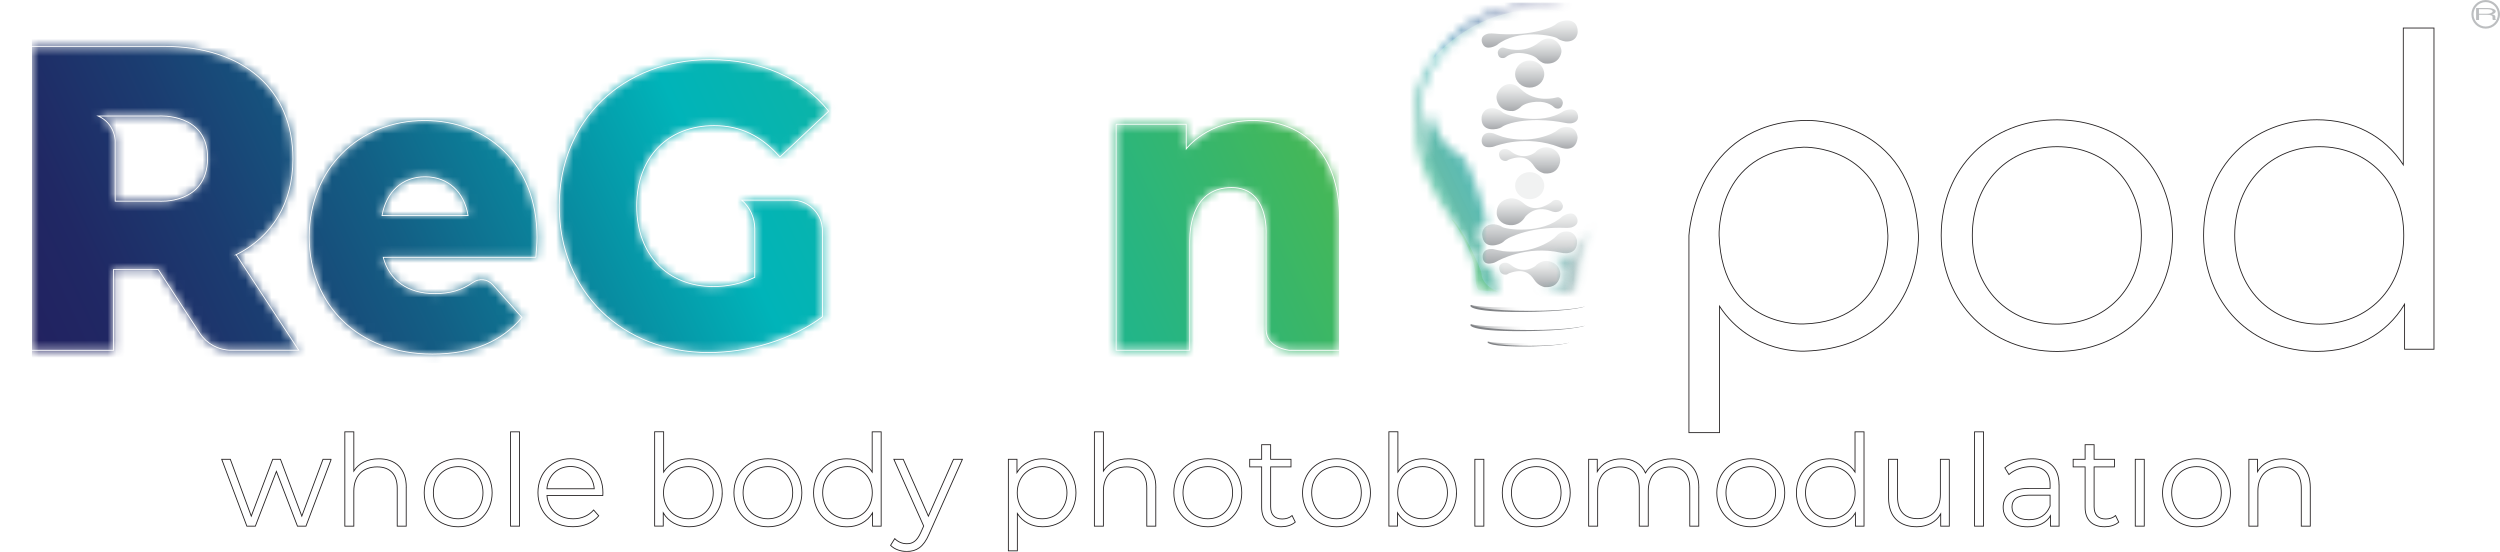 <svg fill="none" height="64" viewBox="0 0 290 64" width="290" xmlns="http://www.w3.org/2000/svg" xmlns:xlink="http://www.w3.org/1999/xlink"><filter id="a" color-interpolation-filters="sRGB" filterUnits="userSpaceOnUse" height="42.558" width="38.356" x="-.002" y="1.73"><feFlood flood-opacity="0" result="BackgroundImageFix"/><feColorMatrix in="SourceAlpha" result="hardAlpha" type="matrix" values="0 0 0 0 0 0 0 0 0 0 0 0 0 0 0 0 0 0 127 0"/><feOffset/><feGaussianBlur stdDeviation="1.8"/><feColorMatrix type="matrix" values="0 0 0 0 1 0 0 0 0 1 0 0 0 0 1 0 0 0 0.75 0"/><feBlend in2="BackgroundImageFix" mode="normal" result="effect1_dropShadow_5203_7294"/><feBlend in="SourceGraphic" in2="effect1_dropShadow_5203_7294" mode="normal" result="shape"/></filter><filter id="b" color-interpolation-filters="sRGB" filterUnits="userSpaceOnUse" height="30.074" width="29.412" x="34.377" y="12.489"><feFlood flood-opacity="0" result="BackgroundImageFix"/><feColorMatrix in="SourceAlpha" result="hardAlpha" type="matrix" values="0 0 0 0 0 0 0 0 0 0 0 0 0 0 0 0 0 0 127 0"/><feOffset/><feGaussianBlur stdDeviation=".72"/><feColorMatrix type="matrix" values="0 0 0 0 1 0 0 0 0 1 0 0 0 0 1 0 0 0 0.75 0"/><feBlend in2="BackgroundImageFix" mode="normal" result="effect1_dropShadow_5203_7294"/><feBlend in="SourceGraphic" in2="effect1_dropShadow_5203_7294" mode="normal" result="shape"/></filter><filter id="c" color-interpolation-filters="sRGB" filterUnits="userSpaceOnUse" height="36.959" width="34.257" x="63.381" y="5.428"><feFlood flood-opacity="0" result="BackgroundImageFix"/><feColorMatrix in="SourceAlpha" result="hardAlpha" type="matrix" values="0 0 0 0 0 0 0 0 0 0 0 0 0 0 0 0 0 0 127 0"/><feOffset/><feGaussianBlur stdDeviation=".72"/><feColorMatrix type="matrix" values="0 0 0 0 1 0 0 0 0 1 0 0 0 0 1 0 0 0 0.75 0"/><feBlend in2="BackgroundImageFix" mode="normal" result="effect1_dropShadow_5203_7294"/><feBlend in="SourceGraphic" in2="effect1_dropShadow_5203_7294" mode="normal" result="shape"/></filter><filter id="d" color-interpolation-filters="sRGB" filterUnits="userSpaceOnUse" height="30.074" width="29.412" x="97.621" y="12.489"><feFlood flood-opacity="0" result="BackgroundImageFix"/><feColorMatrix in="SourceAlpha" result="hardAlpha" type="matrix" values="0 0 0 0 0 0 0 0 0 0 0 0 0 0 0 0 0 0 127 0"/><feOffset/><feGaussianBlur stdDeviation=".72"/><feColorMatrix type="matrix" values="0 0 0 0 1 0 0 0 0 1 0 0 0 0 1 0 0 0 0.75 0"/><feBlend in2="BackgroundImageFix" mode="normal" result="effect1_dropShadow_5203_7294"/><feBlend in="SourceGraphic" in2="effect1_dropShadow_5203_7294" mode="normal" result="shape"/></filter><filter id="e" color-interpolation-filters="sRGB" filterUnits="userSpaceOnUse" height="29.639" width="28.913" x="127.981" y="12.489"><feFlood flood-opacity="0" result="BackgroundImageFix"/><feColorMatrix in="SourceAlpha" result="hardAlpha" type="matrix" values="0 0 0 0 0 0 0 0 0 0 0 0 0 0 0 0 0 0 127 0"/><feOffset/><feGaussianBlur stdDeviation=".72"/><feColorMatrix type="matrix" values="0 0 0 0 1 0 0 0 0 1 0 0 0 0 1 0 0 0 0.75 0"/><feBlend in2="BackgroundImageFix" mode="normal" result="effect1_dropShadow_5203_7294"/><feBlend in="SourceGraphic" in2="effect1_dropShadow_5203_7294" mode="normal" result="shape"/></filter><linearGradient id="f"><stop offset="0" stop-color="#50b848"/><stop offset=".22" stop-color="#26b583"/><stop offset=".39" stop-color="#0ab4aa"/><stop offset=".48" stop-color="#00b4b9"/><stop offset=".58" stop-color="#088ea2"/><stop offset=".71" stop-color="#135f85"/><stop offset=".83" stop-color="#1b3d71"/><stop offset=".93" stop-color="#202864"/><stop offset="1" stop-color="#222160"/></linearGradient><linearGradient id="g" gradientUnits="userSpaceOnUse" x1="149.434" x2="9.541" xlink:href="#f" y1="-10.325" y2="54.808"/><linearGradient id="h" gradientUnits="userSpaceOnUse" x1="149.434" x2="9.542" xlink:href="#f" y1="-10.325" y2="54.809"/><linearGradient id="i" gradientUnits="userSpaceOnUse" x1="149.434" x2="9.542" xlink:href="#f" y1="-10.325" y2="54.809"/><linearGradient id="j" gradientUnits="userSpaceOnUse" x1="149.436" x2="9.544" xlink:href="#f" y1="-10.325" y2="54.809"/><linearGradient id="k"><stop offset="0" stop-color="#a7a9ac"/><stop offset=".35" stop-color="#c5c7c9"/><stop offset=".77" stop-color="#e5e6e6"/><stop offset="1" stop-color="#f1f2f2"/></linearGradient><linearGradient id="l" gradientUnits="userSpaceOnUse" x1="177.441" x2="177.441" xlink:href="#k" y1="10.169" y2="7.021"/><linearGradient id="m" gradientUnits="userSpaceOnUse" x1="177.436" x2="177.436" xlink:href="#k" y1="7.379" y2="4.465"/><linearGradient id="n" gradientUnits="userSpaceOnUse" x1="-.001" x2=".649" xlink:href="#k" y1="23.109" y2="19.969"/><linearGradient id="o" gradientUnits="userSpaceOnUse" x1="177.435" x2="177.435" xlink:href="#k" y1="5.536" y2="2.375"/><linearGradient id="p" gradientUnits="userSpaceOnUse" x1="177.436" x2="177.436" xlink:href="#k" y1="12.888" y2="9.747"/><linearGradient id="q" gradientUnits="userSpaceOnUse" x1="177.455" x2="177.455" xlink:href="#k" y1="14.997" y2="12.544"/><linearGradient id="r" gradientUnits="userSpaceOnUse" x1="177.442" x2="177.442" xlink:href="#k" y1="17.243" y2="14.725"/><linearGradient id="s" gradientUnits="userSpaceOnUse" x1="177.449" x2="177.449" xlink:href="#k" y1="33.317" y2="30.267"/><linearGradient id="t" gradientUnits="userSpaceOnUse" x1="177.462" x2="177.462" xlink:href="#k" y1="28.463" y2="24.757"/><linearGradient id="u" gradientUnits="userSpaceOnUse" x1="177.456" x2="177.456" xlink:href="#k" y1="26.114" y2="22.986"/><linearGradient id="v" gradientUnits="userSpaceOnUse" x1="177.436" x2="177.436" xlink:href="#k" y1="20.131" y2="17.087"/><linearGradient id="w" gradientUnits="userSpaceOnUse" x1="177.469" x2="177.469" xlink:href="#k" y1="30.585" y2="26.86"/><linearGradient id="x" gradientUnits="userSpaceOnUse" x1="178.499" x2="185.356" y1="28.911" y2="30.341"><stop offset=".41" stop-color="#a7a9ac" stop-opacity=".5"/><stop offset=".45" stop-color="#aaacaf" stop-opacity=".57"/><stop offset=".54" stop-color="#b4b6b8" stop-opacity=".75"/><stop offset=".62" stop-color="#b9bbbd" stop-opacity=".86"/><stop offset=".66" stop-color="#bcbec0" stop-opacity=".9"/><stop offset=".71" stop-color="#d1d3d4" stop-opacity=".93"/><stop offset=".76" stop-color="#e5e6e7" stop-opacity=".96"/><stop offset=".81" stop-color="#f3f4f4" stop-opacity=".98"/><stop offset=".87" stop-color="#fcfcfc"/><stop offset=".94" stop-color="#fff"/></linearGradient><linearGradient id="y" gradientUnits="userSpaceOnUse" x1="178.499" x2="185.356" y1="28.911" y2="30.341"><stop offset=".33" stop-color="#00a79d"/><stop offset=".44" stop-color="#3dbcb4"/><stop offset=".58" stop-color="#81d3ce"/><stop offset=".7" stop-color="#b7e6e3"/><stop offset=".8" stop-color="#def3f2"/><stop offset=".88" stop-color="#f6fbfb"/><stop offset=".94" stop-color="#fff"/></linearGradient><linearGradient id="z" gradientUnits="userSpaceOnUse" x1="164.476" x2="183.356" y1="21.63" y2="12.67"><stop offset="0" stop-color="#fff"/><stop offset=".03" stop-color="#fbfbfc"/><stop offset=".07" stop-color="#f2f2f3" stop-opacity=".98"/><stop offset=".1" stop-color="#e2e3e4" stop-opacity=".96"/><stop offset=".13" stop-color="#cdced0" stop-opacity=".93"/><stop offset=".15" stop-color="#bcbec0" stop-opacity=".9"/><stop offset=".27" stop-color="#babcbe" stop-opacity=".88"/><stop offset=".41" stop-color="#b7b9bb" stop-opacity=".81"/><stop offset=".56" stop-color="#b1b3b6" stop-opacity=".7"/><stop offset=".72" stop-color="#a9abae" stop-opacity=".55"/><stop offset=".77" stop-color="#a7a9ac" stop-opacity=".5"/></linearGradient><linearGradient id="A" gradientUnits="userSpaceOnUse" x1="157.931" x2="187.424" y1="24.615" y2="10.877"><stop offset=".1" stop-color="#48b759"/><stop offset=".18" stop-color="#34b570"/><stop offset=".31" stop-color="#17b492"/><stop offset=".41" stop-color="#06b3a7"/><stop offset=".48" stop-color="#00b3af"/><stop offset=".59" stop-color="#088f9b"/><stop offset=".77" stop-color="#14587c"/><stop offset=".85" stop-color="#1a4371"/></linearGradient><linearGradient id="B" gradientUnits="userSpaceOnUse" x1="166.194" x2="182.504" y1="3.608" y2="3.608"><stop offset="0" stop-color="#1c75bc" stop-opacity=".35"/><stop offset=".24" stop-color="#1e5497" stop-opacity=".6"/><stop offset=".64" stop-color="#212e6e" stop-opacity=".9"/><stop offset="1" stop-color="#222160"/></linearGradient><linearGradient id="C" gradientUnits="userSpaceOnUse" x1="173.996" x2="180.939" y1="38.736" y2="31.803"><stop offset="0" stop-color="#fff" stop-opacity=".25"/><stop offset=".02" stop-color="#fff" stop-opacity=".3"/><stop offset=".09" stop-color="#fff" stop-opacity=".51"/><stop offset=".16" stop-color="#fff" stop-opacity=".69"/><stop offset=".23" stop-color="#fff" stop-opacity=".82"/><stop offset=".29" stop-color="#fff" stop-opacity=".92"/><stop offset=".35" stop-color="#fff" stop-opacity=".98"/><stop offset=".4" stop-color="#fff"/><stop offset="1" stop-color="#fff"/></linearGradient><linearGradient id="D" gradientUnits="userSpaceOnUse" x1="174.002" x2="180.946" y1="40.962" y2="34.028"><stop offset="0" stop-color="#fff" stop-opacity=".25"/><stop offset=".02" stop-color="#fff" stop-opacity=".3"/><stop offset=".1" stop-color="#fff" stop-opacity=".51"/><stop offset=".18" stop-color="#fff" stop-opacity=".69"/><stop offset=".25" stop-color="#fff" stop-opacity=".82"/><stop offset=".32" stop-color="#fff" stop-opacity=".92"/><stop offset=".38" stop-color="#fff" stop-opacity=".98"/><stop offset=".44" stop-color="#fff"/><stop offset="1" stop-color="#fff"/></linearGradient><linearGradient id="E" gradientUnits="userSpaceOnUse" x1="174.999" x2="179.944" y1="42.02" y2="37.076"><stop offset="0" stop-color="#fff" stop-opacity=".25"/><stop offset=".02" stop-color="#fff" stop-opacity=".3"/><stop offset=".11" stop-color="#fff" stop-opacity=".51"/><stop offset=".19" stop-color="#fff" stop-opacity=".69"/><stop offset=".27" stop-color="#fff" stop-opacity=".82"/><stop offset=".35" stop-color="#fff" stop-opacity=".92"/><stop offset=".42" stop-color="#fff" stop-opacity=".98"/><stop offset=".48" stop-color="#fff"/><stop offset="1" stop-color="#fff"/></linearGradient><clipPath id="F"><path d="m0 0h290v64h-290z"/></clipPath><mask id="G" height="36" maskUnits="userSpaceOnUse" width="32" x="3" y="5"><path d="m27.397 29.553c4.18-2.116 6.584-5.944 6.584-11.13 0-8.06-5.767-13.044-14.949-13.044h-15.384v35.258h9.519v-9.371h5.191l4.821 7.392c.803 1.233 2.171 1.973 3.642 1.973h7.841l-7.258-11.078zm-8.975-6.217h-5.061v-7.087s-.052-1.921-1.963-2.791h7.024s5.741-.396 5.657 4.965c-.084 5.36-5.657 4.913-5.657 4.913z" fill="#fff"/></mask><mask id="H" height="29" maskUnits="userSpaceOnUse" width="28" x="35" y="13"><path d="m62.163 29.846h-17.71c.719 2.661 2.832 4.212 5.981 4.212 1.808 0 3.149-.415 4.413-1.291.726-.506 1.711-.415 2.3.247l3.402 3.803c-2.339 2.803-5.754 4.257-10.387 4.257-8.677 0-14.295-5.756-14.295-13.596s5.709-13.498 13.394-13.498c7.193 0 13.038 4.939 13.038 13.596 0 .675-.091 1.551-.136 2.271zm-17.846-4.841h9.979c-.447-2.758-2.339-4.497-4.99-4.497-2.65 0-4.497 1.739-4.99 4.497z" fill="#fff"/></mask><mask id="I" height="35" maskUnits="userSpaceOnUse" width="33" x="64" y="6"><path d="m86.028 23.213h5.832c1.957 0 3.545 1.59 3.545 3.55v9.981c-3.635 2.706-8.625 4.153-13.2 4.153-10.012 0-17.334-7.048-17.334-16.99s7.322-16.99 17.515-16.99c5.884 0 10.64 2.103 13.744 5.977l-5.657 5.321c-2.158-2.473-4.627-3.641-7.633-3.641-5.391 0-8.981 3.686-8.981 9.332s3.59 9.332 8.89 9.332c1.659 0 3.234-.325 4.802-1.071v-5.633c0-1.266-.544-2.466-1.49-3.297z" fill="#fff"/></mask><mask id="J" height="29" maskUnits="userSpaceOnUse" width="27" x="99" y="13"><path d="m125.414 29.846h-17.71c.719 2.661 2.832 4.212 5.981 4.212 1.886 0 3.259-.454 4.575-1.408.622-.454 1.49-.363 2.002.208l3.532 3.959c-2.34 2.803-5.755 4.257-10.388 4.257-8.677 0-14.295-5.756-14.295-13.596s5.709-13.498 13.395-13.498c7.192 0 13.037 4.939 13.037 13.596 0 .675-.09 1.551-.136 2.271zm-17.846-4.841h9.979c-.447-2.758-2.339-4.497-4.99-4.497-2.65 0-4.497 1.739-4.989 4.497z" fill="#fff"/></mask><mask id="K" height="28" maskUnits="userSpaceOnUse" width="27" x="129" y="13"><path d="m129.465 14.413h8.139v2.855s2.43-3.29 7.73-3.29c5.301 0 10.07 3.206 10.07 11.662v14.997h-5.812s-2.728-.227-2.728-2.453v-11.052s.363-5.373-3.998-5.373c-4.362 0-4.854 4.329-4.854 6.191v12.681h-8.541v-26.218z" fill="#fff"/></mask><mask id="L" height="10" maskUnits="userSpaceOnUse" width="10" x="177" y="25"><path d="m186.119 25.465s-2.897 3.582-2.696 5.886c0 0-.039 2.148-.563 2.414 0 0-3.415.415-5.139.208 0 0 3.02.435 3.681-1.609 0 0 .317-1.226-.571-1.895-.168-.13-.408-.409-.213-.681.162-.221.544-.026.907.013.278.033.706-.058.959-.162.214-.084.434-.26.622-.519 0 0 .376-.545.227-1.272 0 0 .35.688 2.793-2.395z" fill="#fff"/></mask><mask id="M" height="34" maskUnits="userSpaceOnUse" width="18" x="164" y="0"><path d="m166.019 13.031s-1.264 1.908-.525 5.574c0 0-2.113-5.179.376-10.247 0 0 4.62-9.39 15.941-7.32 0 0-10.343-3.251-16.414 7.1 0 0-4.543 7.145 2.955 17.243 0 0 2.475 3.439 2.786 6.23 0 0 0 1.863.473 2.064 0 0 1.108.175 2.307.195 0 0-.46-.221-.473-1.337s-.48-1.24-.59-1.272c-.11-.033-1.024-.221-1.238-1.201-.213-.98.616-1.408.616-1.408s-.687-.227-.758-1.304c-.071-1.077.654-1.512 1.004-1.694 0 0-1.639-6.496-3.013-7.645 0 0-2.696-.934-3.441-4.978z" fill="#fff"/></mask><g clip-path="url(#F)"><g filter="url(#a)"><g mask="url(#G)"><path d="m3.653 42.156h151.749v-39.671h-151.749z" fill="url(#g)" stroke="#fff" stroke-miterlimit="10" stroke-width=".1"/></g><path d="m27.397 29.553c4.18-2.116 6.584-5.944 6.584-11.13 0-8.06-5.767-13.044-14.949-13.044h-15.384v35.258h9.519v-9.371h5.191l4.821 7.392c.803 1.233 2.171 1.973 3.642 1.973h7.841l-7.258-11.078zm-8.975-6.217h-5.061v-7.087s-.052-1.921-1.963-2.791h7.024s5.741-.396 5.657 4.965c-.084 5.36-5.657 4.913-5.657 4.913z" stroke="#fff" stroke-miterlimit="10" stroke-width=".1"/></g><g filter="url(#b)"><g mask="url(#H)"><path d="m3.653 42.156h151.749v-39.671h-151.749z" fill="url(#h)" stroke="#fff" stroke-miterlimit="10" stroke-width=".1"/></g><path d="m62.163 29.846h-17.71c.719 2.661 2.832 4.212 5.981 4.212 1.808 0 3.149-.415 4.413-1.291.726-.506 1.711-.415 2.3.247l3.402 3.803c-2.339 2.803-5.754 4.257-10.387 4.257-8.677 0-14.295-5.756-14.295-13.596s5.709-13.498 13.394-13.498c7.193 0 13.038 4.939 13.038 13.596 0 .675-.091 1.551-.136 2.271zm-17.846-4.841h9.979c-.447-2.758-2.339-4.497-4.99-4.497-2.65 0-4.497 1.739-4.99 4.497z" stroke="#fff" stroke-miterlimit="10" stroke-width=".1"/></g><g filter="url(#c)"><g mask="url(#I)"><path d="m3.653 42.156h151.749v-39.671h-151.749z" fill="url(#i)" stroke="#fff" stroke-miterlimit="10" stroke-width=".1"/></g><path d="m86.028 23.213h5.832c1.957 0 3.545 1.59 3.545 3.55v9.981c-3.635 2.706-8.625 4.153-13.2 4.153-10.012 0-17.334-7.048-17.334-16.99s7.322-16.99 17.515-16.99c5.884 0 10.64 2.103 13.744 5.977l-5.657 5.321c-2.158-2.473-4.627-3.641-7.633-3.641-5.391 0-8.981 3.686-8.981 9.332s3.59 9.332 8.89 9.332c1.659 0 3.234-.325 4.802-1.071v-5.633c0-1.266-.544-2.466-1.49-3.297z" stroke="#fff" stroke-miterlimit="10" stroke-width=".1"/></g><g filter="url(#d)"><g mask="url(#J)"><path d="m3.653 42.156h151.749v-39.671h-151.749z" fill="url(#h)" stroke="#fff" stroke-miterlimit="10" stroke-width=".1"/></g><path d="m125.414 29.846h-17.71c.719 2.661 2.832 4.212 5.981 4.212 1.886 0 3.259-.454 4.575-1.408.622-.454 1.49-.363 2.002.208l3.532 3.959c-2.34 2.803-5.755 4.257-10.388 4.257-8.677 0-14.295-5.756-14.295-13.596s5.709-13.498 13.395-13.498c7.192 0 13.037 4.939 13.037 13.596 0 .675-.09 1.551-.136 2.271zm-17.846-4.841h9.979c-.447-2.758-2.339-4.497-4.99-4.497-2.65 0-4.497 1.739-4.989 4.497z" stroke="#fff" stroke-miterlimit="10" stroke-width=".1"/></g><g filter="url(#e)"><g mask="url(#K)"><path d="m3.655 42.156h151.749v-39.671h-151.749z" fill="url(#j)" stroke="#fff" stroke-miterlimit="10" stroke-width=".1"/></g><path d="m129.465 14.413h8.139v2.855s2.43-3.29 7.73-3.29c5.301 0 10.07 3.206 10.07 11.662v14.997h-5.812s-2.728-.227-2.728-2.453v-11.052s.363-5.373-3.998-5.373c-4.362 0-4.854 4.329-4.854 6.191v12.681h-8.541v-26.218z" stroke="#fff" stroke-miterlimit="10" stroke-width=".1"/></g><path d="m177.441 10.162c.934 0 1.692-.703 1.692-1.57s-.758-1.57-1.692-1.57-1.691.703-1.691 1.57.757 1.57 1.691 1.57z" fill="url(#l)"/><path d="m179.231 7.366c1.691.169 1.885-1.278 1.885-1.278.169-.831-1.095-2.401-2.598-1.168-1.782 1.46-3.992.636-3.992.636-.039-.019-.214-.058-.291-.039-.499.149-.493.571-.493.571s0 .701.603.649c.039 0 .149.013.343-.123 0 0 .648-.617 1.99-.441 1.341.175 1.697.701 1.697.701s.454.448.856.493z" fill="url(#m)"/><path d="m177.441 23.109c.934 0 1.692-.703 1.692-1.571 0-.867-.758-1.57-1.692-1.57s-1.691.703-1.691 1.57c0 .867.757 1.571 1.691 1.571z" fill="url(#n)"/><path d="m179.632 3.251s.609-.208.959-.526 2.424-.934 2.424.967c0 0 0 1.168-1.374 1.123 0 0-.603-.058-.979-.363s-4.588-1.201-7.056.792c0 0-1.212.733-1.627-.162 0 0-.499-.889.648-1.181 0 0 .311-.045.655-.013.343.039 3.602.396 6.356-.649z" fill="url(#o)"/><path d="m175.46 12.882c-1.782.052-1.866-1.512-1.866-1.512-.11-.902 1.328-2.485 2.806-1.045 1.743 1.7 4.114.986 4.114.986.046-.013.227-.045.305-.019.505.201.473.649.473.649s-.058.753-.68.649c-.039-.006-.156 0-.35-.156 0 0-.629-.707-2.041-.629-1.413.084-1.828.617-1.828.617s-.505.448-.926.461z" fill="url(#p)"/><path d="m175.187 14.316s-.622.149-.998.435c-.375.285-2.494.701-2.319-1.194 0 0 .11-1.162 1.477-.993 0 0 .596.11.94.454.343.344 4.451 1.629 7.095-.13 0 0 1.277-.617 1.607.311 0 0 .415.934-.758 1.11 0 0-.317.019-.654-.052s-3.551-.733-6.39.052z" fill="url(#q)"/><path d="m174.267 15.861c3.318.934 5.968-.363 6.415-.766.447-.402 1.005-.37 1.005-.37 1.335 0 1.315 1.266 1.315 1.266-.227 1.888-2.074 1.09-2.074 1.09-3.829-1.512-7.354-.195-7.575-.104-.272.117-.667.097-.667.097-.959 0-.804-.889-.804-.889s.052-1.045 1.342-.72c0 0 .797.325 1.037.389z" fill="url(#r)"/><path d="m173.898 31.014s.078-.649.869-.526c0 0 .22.019.609.331.395.311 1.516.889 2.728.039 0 0 .59-.733 1.536-.565s1.503.98 1.328 1.765c-.181.785-.7 1.343-1.808 1.246 0 0-.719-.123-1.192-.85s-1.212-1.363-2.871-.772c0 0-.175.071-.252.136-.078.065-.908.175-.947-.798z" fill="url(#s)"/><path d="m175.324 27.457s-.596.24-.92.584c-.331.338-2.359 1.077-2.476-.824 0 0-.071-1.168 1.309-1.207 0 0 .603.019.998.305.402.292 4.653.928 6.999-1.214 0 0 1.166-.805 1.633.065 0 0 .55.857-.577 1.214 0 0-.311.065-.655.052-.343-.013-3.622-.182-6.305 1.032z" fill="url(#t)"/><path d="m181.298 23.842s.084.668-.777.759c0 0-.234.039-.726-.162-.493-.201-1.815-.474-2.871.701 0 0-.434.883-1.464.973-1.031.091-1.828-.565-1.841-1.389-.013-.824.389-1.525 1.575-1.726 0 0 .784-.071 1.471.526s1.62 1.025 3.208-.013c0 0 .162-.123.233-.201.071-.078.907-.422 1.192.539z" fill="url(#u)"/><path d="m173.885 17.827s.078-.649.868-.526c0 0 .22.019.609.331s1.517.889 2.728.039c0 0 .59-.733 1.536-.565.946.169 1.503.98 1.328 1.765-.181.785-.699 1.343-1.807 1.246 0 0-.72-.123-1.193-.85-.479-.727-1.212-1.363-2.87-.772 0 0-.175.071-.253.136s-.907.175-.946-.798z" fill="url(#v)"/><path d="m174.293 29.125c3.422.422 5.845-1.265 6.228-1.733.382-.467.933-.519.933-.519 1.322-.201 1.49 1.051 1.49 1.051.065 1.901-1.885 1.389-1.885 1.389-4.012-.908-7.303.921-7.498 1.051-.252.162-.648.201-.648.201-.952.149-.926-.759-.926-.759s-.111-1.038 1.218-.915c0 0 .836.201 1.082.227z" fill="url(#w)"/><path d="m170.638 35.368s-.072.045-.072.117.143.792 6.843.694c0 0 4.407-.033 6.305-.578 0 0 .409-.311-.414-.201-.823.117-11.127.526-12.662-.032z" fill="#808285"/><path d="m170.638 37.594s-.072.045-.072.117c0 .071.143.792 6.843.694 0 0 4.407-.032 6.305-.578 0 0 .409-.311-.414-.201-.823.117-11.127.526-12.662-.033z" fill="#808285"/><path d="m172.608 39.612s-.051.033-.051.084.103.565 4.879.493c0 0 3.143-.026 4.491-.415 0 0 .291-.221-.298-.143-.59.078-7.932.376-9.027-.019z" fill="#808285"/><g mask="url(#L)"><path d="m187.468 24.738h-9.999v10.013h9.999z" fill="url(#x)"/><path d="m187.468 24.738h-9.999v10.013h9.999z" fill="url(#y)" opacity=".34"/></g><g mask="url(#M)"><path d="m182.503.318h-19.673v34.823h19.673z" fill="url(#z)"/><path d="m182.503.318h-19.673v34.823h19.673z" fill="url(#A)" opacity=".55"/><path d="m168.352 25.38s2.404 3.219 2.786 6.23c0 0-.013 1.999.473 2.064s2.307.195 2.307.195-1.931-.558-2.061-2.077c-.071-.831-2.52-5.828-3.505-6.412z" fill="#39b54a" opacity=".35"/><path d="m181.921 1.441c-10.063-1.992-15.733 5.458-15.733 5.458.816-2.583 4.665-6.58 4.665-6.58h11.645l-.583 1.123z" fill="url(#B)"/></g><path d="m172.311 34.739s5.171.474 10.361 0c0 0 1.614.175 1.692.526.077.35-2.456.792-6.895.792s-6.888-.409-6.895-.792c0-.357 1.737-.526 1.737-.526z" fill="url(#C)"/><path d="m172.311 36.964s5.171.474 10.361 0c0 0 1.614.175 1.692.526.077.35-2.456.792-6.895.792s-6.888-.409-6.895-.792c0-.357 1.737-.526 1.737-.526z" fill="url(#D)"/><path d="m173.794 39.171s3.687.337 7.387 0c0 0 1.147.123 1.205.376.059.253-1.749.565-4.911.565-3.163 0-4.906-.292-4.912-.565 0-.253 1.237-.376 1.237-.376z" fill="url(#E)"/><path d="m222.542 27.321c-.583-13.79-13.044-13.355-13.044-13.355-12.882.253-13.582 13.355-13.582 13.355v22.863h3.545v-14.66c3.745 5.659 9.992 5.205 9.992 5.205 13.537-.513 13.089-13.407 13.089-13.407zm-13.335 10.26s-9.409.519-9.792-10.254c0 0-.389-9.786 9.792-10.254 0 0 9.35-.338 9.791 10.254 0 0 .311 9.968-9.791 10.254z" fill="#fff" stroke="#231f20" stroke-miterlimit="10" stroke-width=".1"/><path d="m225.18 27.308c0-7.833 5.715-13.407 13.439-13.407s13.388 5.574 13.388 13.407-5.664 13.459-13.388 13.459-13.439-5.627-13.439-13.459zm23.218 0c0-6.178-4.161-10.292-9.779-10.292s-9.83 4.121-9.83 10.292 4.212 10.292 9.83 10.292 9.779-4.121 9.779-10.292z" fill="#fff" stroke="#231f20" stroke-miterlimit="10" stroke-width=".1"/><path d="m282.341 3.251v37.263h-3.409v-5.224c-2.158 3.563-5.819 5.471-10.18 5.471-7.523 0-13.135-5.471-13.135-13.459 0-7.989 5.618-13.408 13.135-13.408 4.212 0 7.821 1.811 10.031 5.224v-15.867zm-3.506 24.057c0-6.178-4.212-10.292-9.779-10.292-5.566 0-9.83 4.121-9.83 10.292 0 6.172 4.212 10.293 9.83 10.293 5.619 0 9.779-4.121 9.779-10.293z" fill="#fff" stroke="#231f20" stroke-miterlimit="10" stroke-width=".1"/><path d="m289.495 1.324c0 .032-.007.071-.026.104-.02.032-.046.065-.085.097-.038.026-.084.058-.142.078-.058.026-.123.045-.195.065.085.006.149.026.208.045.058.019.097.039.123.065.032.026.052.052.065.078s.019.058.019.091v.214s.007.058.026.084c.02.026.045.052.071.078h-.369s-.026-.026-.032-.039c-.007-.013-.013-.026-.02-.045 0-.013-.006-.026-.006-.045 0-.019 0-.026 0-.032v-.221s-.013-.052-.033-.078c-.019-.026-.052-.052-.103-.071-.046-.019-.111-.039-.182-.052s-.168-.019-.272-.019h-.972v.597h-.343v-1.389h1.315c.156 0 .298.013.415.032.123.026.22.052.304.091.085.039.143.078.188.13.046.045.065.097.065.143zm-1.944.266h.972c.084 0 .162 0 .239-.019.078-.013.143-.032.201-.058.059-.026.104-.052.136-.084.033-.032.052-.071.052-.104 0-.032-.013-.071-.045-.104-.033-.032-.078-.058-.13-.084-.058-.026-.123-.039-.201-.052-.077-.013-.162-.019-.246-.019h-.972v.532z" fill="#bcbec0"/><path d="m288.341 0c-.914 0-1.659.74-1.659 1.661 0 .922.738 1.661 1.659 1.661.92 0 1.658-.74 1.658-1.661 0-.922-.738-1.661-1.658-1.661zm0 3.076c-.778 0-1.413-.636-1.413-1.415 0-.779.635-1.415 1.413-1.415.777 0 1.412.636 1.412 1.415 0 .779-.635 1.415-1.412 1.415z" fill="#bcbec0"/><g fill="#fff" stroke="#231f20" stroke-miterlimit="10" stroke-width=".1"><path d="m38.42 53.279-2.929 7.755h-.985l-2.443-6.353-2.443 6.353h-.985l-2.916-7.755h.998l2.43 6.593 2.488-6.593h.901l2.475 6.593 2.456-6.593h.959z"/><path d="m47.121 56.537v4.497h-1.043v-4.394c0-1.635-.855-2.479-2.326-2.479-1.665 0-2.709 1.032-2.709 2.804v4.069h-1.043v-10.941h1.043v4.543c.577-.902 1.588-1.415 2.903-1.415 1.886 0 3.182 1.09 3.182 3.316z"/><path d="m49.209 57.154c0-2.297 1.678-3.939 3.946-3.939s3.933 1.635 3.933 3.939c0 2.304-1.665 3.952-3.933 3.952s-3.946-1.648-3.946-3.952zm6.817 0c0-1.811-1.225-3.024-2.871-3.024-1.646 0-2.884 1.207-2.884 3.024 0 1.817 1.238 3.024 2.884 3.024 1.646 0 2.871-1.207 2.871-3.024z"/><path d="m59.221 50.093h1.043v10.941h-1.043z"/><path d="m69.925 57.478h-6.48c.117 1.622 1.354 2.7 3.046 2.7.94 0 1.782-.338 2.372-1.019l.59.675c-.693.824-1.769 1.266-2.987 1.266-2.417 0-4.063-1.648-4.063-3.952s1.607-3.939 3.784-3.939 3.752 1.609 3.752 3.939c0 .091-.013.208-.013.324zm-6.48-.779h5.489c-.13-1.519-1.238-2.583-2.754-2.583-1.516 0-2.605 1.064-2.741 2.583z"/><path d="m83.78 57.154c0 2.343-1.646 3.952-3.856 3.952-1.283 0-2.352-.558-2.987-1.609v1.532h-.998v-10.941h1.043v4.66c.648-.999 1.711-1.532 2.942-1.532 2.21 0 3.856 1.59 3.856 3.939zm-1.043 0c0-1.811-1.251-3.024-2.884-3.024-1.633 0-2.884 1.207-2.884 3.024 0 1.817 1.238 3.024 2.884 3.024s2.884-1.207 2.884-3.024z"/><path d="m85.135 57.154c0-2.297 1.678-3.939 3.946-3.939s3.933 1.635 3.933 3.939-1.665 3.952-3.933 3.952-3.946-1.648-3.946-3.952zm6.817 0c0-1.811-1.225-3.024-2.871-3.024s-2.884 1.207-2.884 3.024 1.238 3.024 2.884 3.024 2.871-1.207 2.871-3.024z"/><path d="m102.216 50.093v10.941h-.998v-1.532c-.635 1.045-1.711 1.609-2.987 1.609-2.21 0-3.856-1.609-3.856-3.952s1.646-3.939 3.856-3.939c1.238 0 2.294.532 2.942 1.532v-4.66zm-1.031 7.061c0-1.811-1.237-3.024-2.87-3.024-1.633 0-2.884 1.207-2.884 3.024s1.238 3.024 2.884 3.024c1.646 0 2.87-1.207 2.87-3.024z"/><path d="m111.638 53.279-3.869 8.683c-.648 1.519-1.471 2.005-2.579 2.005-.719 0-1.412-.234-1.885-.707l.486-.779c.382.383.855.591 1.412.591.694 0 1.16-.324 1.607-1.298l.337-.753-3.46-7.742h1.089l2.916 6.593 2.916-6.593z"/><path d="m124.812 57.153c0 2.362-1.646 3.952-3.856 3.952-1.238 0-2.294-.532-2.942-1.532v4.322h-1.043v-10.617h.998v1.532c.635-1.032 1.71-1.59 2.987-1.59 2.21 0 3.856 1.59 3.856 3.939zm-1.044 0c0-1.798-1.25-3.024-2.883-3.024s-2.884 1.227-2.884 3.024 1.238 3.024 2.884 3.024 2.883-1.207 2.883-3.024z"/><path d="m134.071 56.537v4.497h-1.044v-4.394c0-1.635-.855-2.479-2.326-2.479-1.665 0-2.708 1.032-2.708 2.804v4.069h-1.044v-10.941h1.044v4.543c.576-.902 1.587-1.415 2.903-1.415 1.885 0 3.181 1.09 3.181 3.316z"/><path d="m136.164 57.154c0-2.297 1.678-3.939 3.946-3.939s3.934 1.635 3.934 3.939c0 2.304-1.666 3.952-3.934 3.952s-3.946-1.648-3.946-3.952zm6.817 0c0-1.811-1.225-3.024-2.871-3.024s-2.883 1.207-2.883 3.024c0 1.817 1.237 3.024 2.883 3.024s2.871-1.207 2.871-3.024z"/><path d="m150.253 60.56c-.415.37-1.031.545-1.633.545-1.458 0-2.268-.824-2.268-2.258v-4.686h-1.387v-.883h1.387v-1.694h1.043v1.694h2.359v.883h-2.359v4.627c0 .915.473 1.415 1.341 1.415.428 0 .856-.13 1.147-.396z"/><path d="m151.094 57.154c0-2.297 1.678-3.939 3.946-3.939s3.933 1.635 3.933 3.939-1.665 3.952-3.933 3.952-3.946-1.648-3.946-3.952zm6.817 0c0-1.811-1.225-3.024-2.871-3.024s-2.884 1.207-2.884 3.024 1.238 3.024 2.884 3.024 2.871-1.207 2.871-3.024z"/><path d="m168.952 57.154c0 2.343-1.646 3.952-3.855 3.952-1.284 0-2.353-.558-2.988-1.609v1.532h-.998v-10.941h1.044v4.66c.648-.999 1.71-1.532 2.942-1.532 2.209 0 3.855 1.59 3.855 3.939zm-1.05 0c0-1.811-1.25-3.024-2.883-3.024s-2.884 1.207-2.884 3.024c0 1.817 1.238 3.024 2.884 3.024s2.883-1.207 2.883-3.024z"/><path d="m174.266 57.154c0-2.297 1.678-3.939 3.946-3.939s3.933 1.635 3.933 3.939-1.665 3.952-3.933 3.952-3.946-1.648-3.946-3.952zm6.817 0c0-1.811-1.225-3.024-2.871-3.024s-2.884 1.207-2.884 3.024 1.238 3.024 2.884 3.024 2.871-1.207 2.871-3.024z"/><path d="m197.057 56.537v4.497h-1.043v-4.393c0-1.635-.823-2.479-2.223-2.479-1.587 0-2.592 1.032-2.592 2.804v4.069h-1.043v-4.393c0-1.635-.823-2.479-2.236-2.479-1.574 0-2.592 1.032-2.592 2.804v4.069h-1.043v-7.755h.998v1.415c.544-.928 1.549-1.473 2.838-1.473 1.29 0 2.281.545 2.754 1.635.558-.999 1.666-1.635 3.065-1.635 1.886 0 3.124 1.09 3.124 3.316z"/><path d="m199.15 57.154c0-2.297 1.679-3.939 3.947-3.939s3.933 1.635 3.933 3.939-1.665 3.952-3.933 3.952-3.947-1.648-3.947-3.952zm6.817 0c0-1.811-1.224-3.024-2.87-3.024s-2.884 1.207-2.884 3.024 1.238 3.024 2.884 3.024 2.87-1.207 2.87-3.024z"/><path d="m216.226 50.093v10.941h-.998v-1.532c-.635 1.045-1.711 1.609-2.988 1.609-2.209 0-3.855-1.609-3.855-3.952s1.646-3.939 3.855-3.939c1.238 0 2.294.532 2.942 1.532v-4.66zm-1.031 7.061c0-1.811-1.237-3.024-2.87-3.024s-2.884 1.207-2.884 3.024 1.238 3.024 2.884 3.024 2.87-1.207 2.87-3.024z"/><path d="m226.12 53.279v7.755h-.998v-1.415c-.544.941-1.549 1.486-2.78 1.486-1.97 0-3.266-1.103-3.266-3.329v-4.497h1.043v4.393c0 1.648.856 2.492 2.327 2.492 1.62 0 2.637-1.045 2.637-2.816v-4.069h1.043z"/><path d="m229.049 50.093h1.043v10.941h-1.043z"/><path d="m238.854 56.225v4.809h-.998v-1.207c-.473.798-1.387 1.285-2.664 1.285-1.749 0-2.825-.915-2.825-2.258 0-1.194.765-2.2 2.987-2.2h2.456v-.474c0-1.324-.751-2.051-2.196-2.051-.998 0-1.944.357-2.579.915l-.473-.779c.777-.662 1.931-1.045 3.149-1.045 2.002 0 3.136 1.006 3.136 3.005zm-1.044 2.479v-1.266h-2.43c-1.503 0-1.989.591-1.989 1.389 0 .902.719 1.46 1.957 1.46s2.048-.558 2.456-1.577z"/><path d="m245.774 60.56c-.415.37-1.03.545-1.633.545-1.458 0-2.268-.824-2.268-2.258v-4.686h-1.387v-.883h1.387v-1.694h1.043v1.694h2.359v.883h-2.359v4.627c0 .915.473 1.415 1.342 1.415.427 0 .855-.13 1.147-.396z"/><path d="m250.854 57.154c0-2.297 1.678-3.939 3.946-3.939s3.933 1.635 3.933 3.939-1.665 3.952-3.933 3.952-3.946-1.648-3.946-3.952zm6.817 0c0-1.811-1.225-3.024-2.871-3.024s-2.884 1.207-2.884 3.024 1.238 3.024 2.884 3.024 2.871-1.207 2.871-3.024z"/><path d="m267.993 56.537v4.497h-1.044v-4.393c0-1.635-.855-2.479-2.326-2.479-1.665 0-2.709 1.032-2.709 2.804v4.069h-1.043v-7.755h.998v1.428c.557-.941 1.607-1.486 2.942-1.486 1.886 0 3.182 1.09 3.182 3.316z"/><path d="m172.127 53.279h-1.043v7.755h1.043z"/><path d="m248.735 53.279h-1.043v7.755h1.043z"/></g></g></svg>